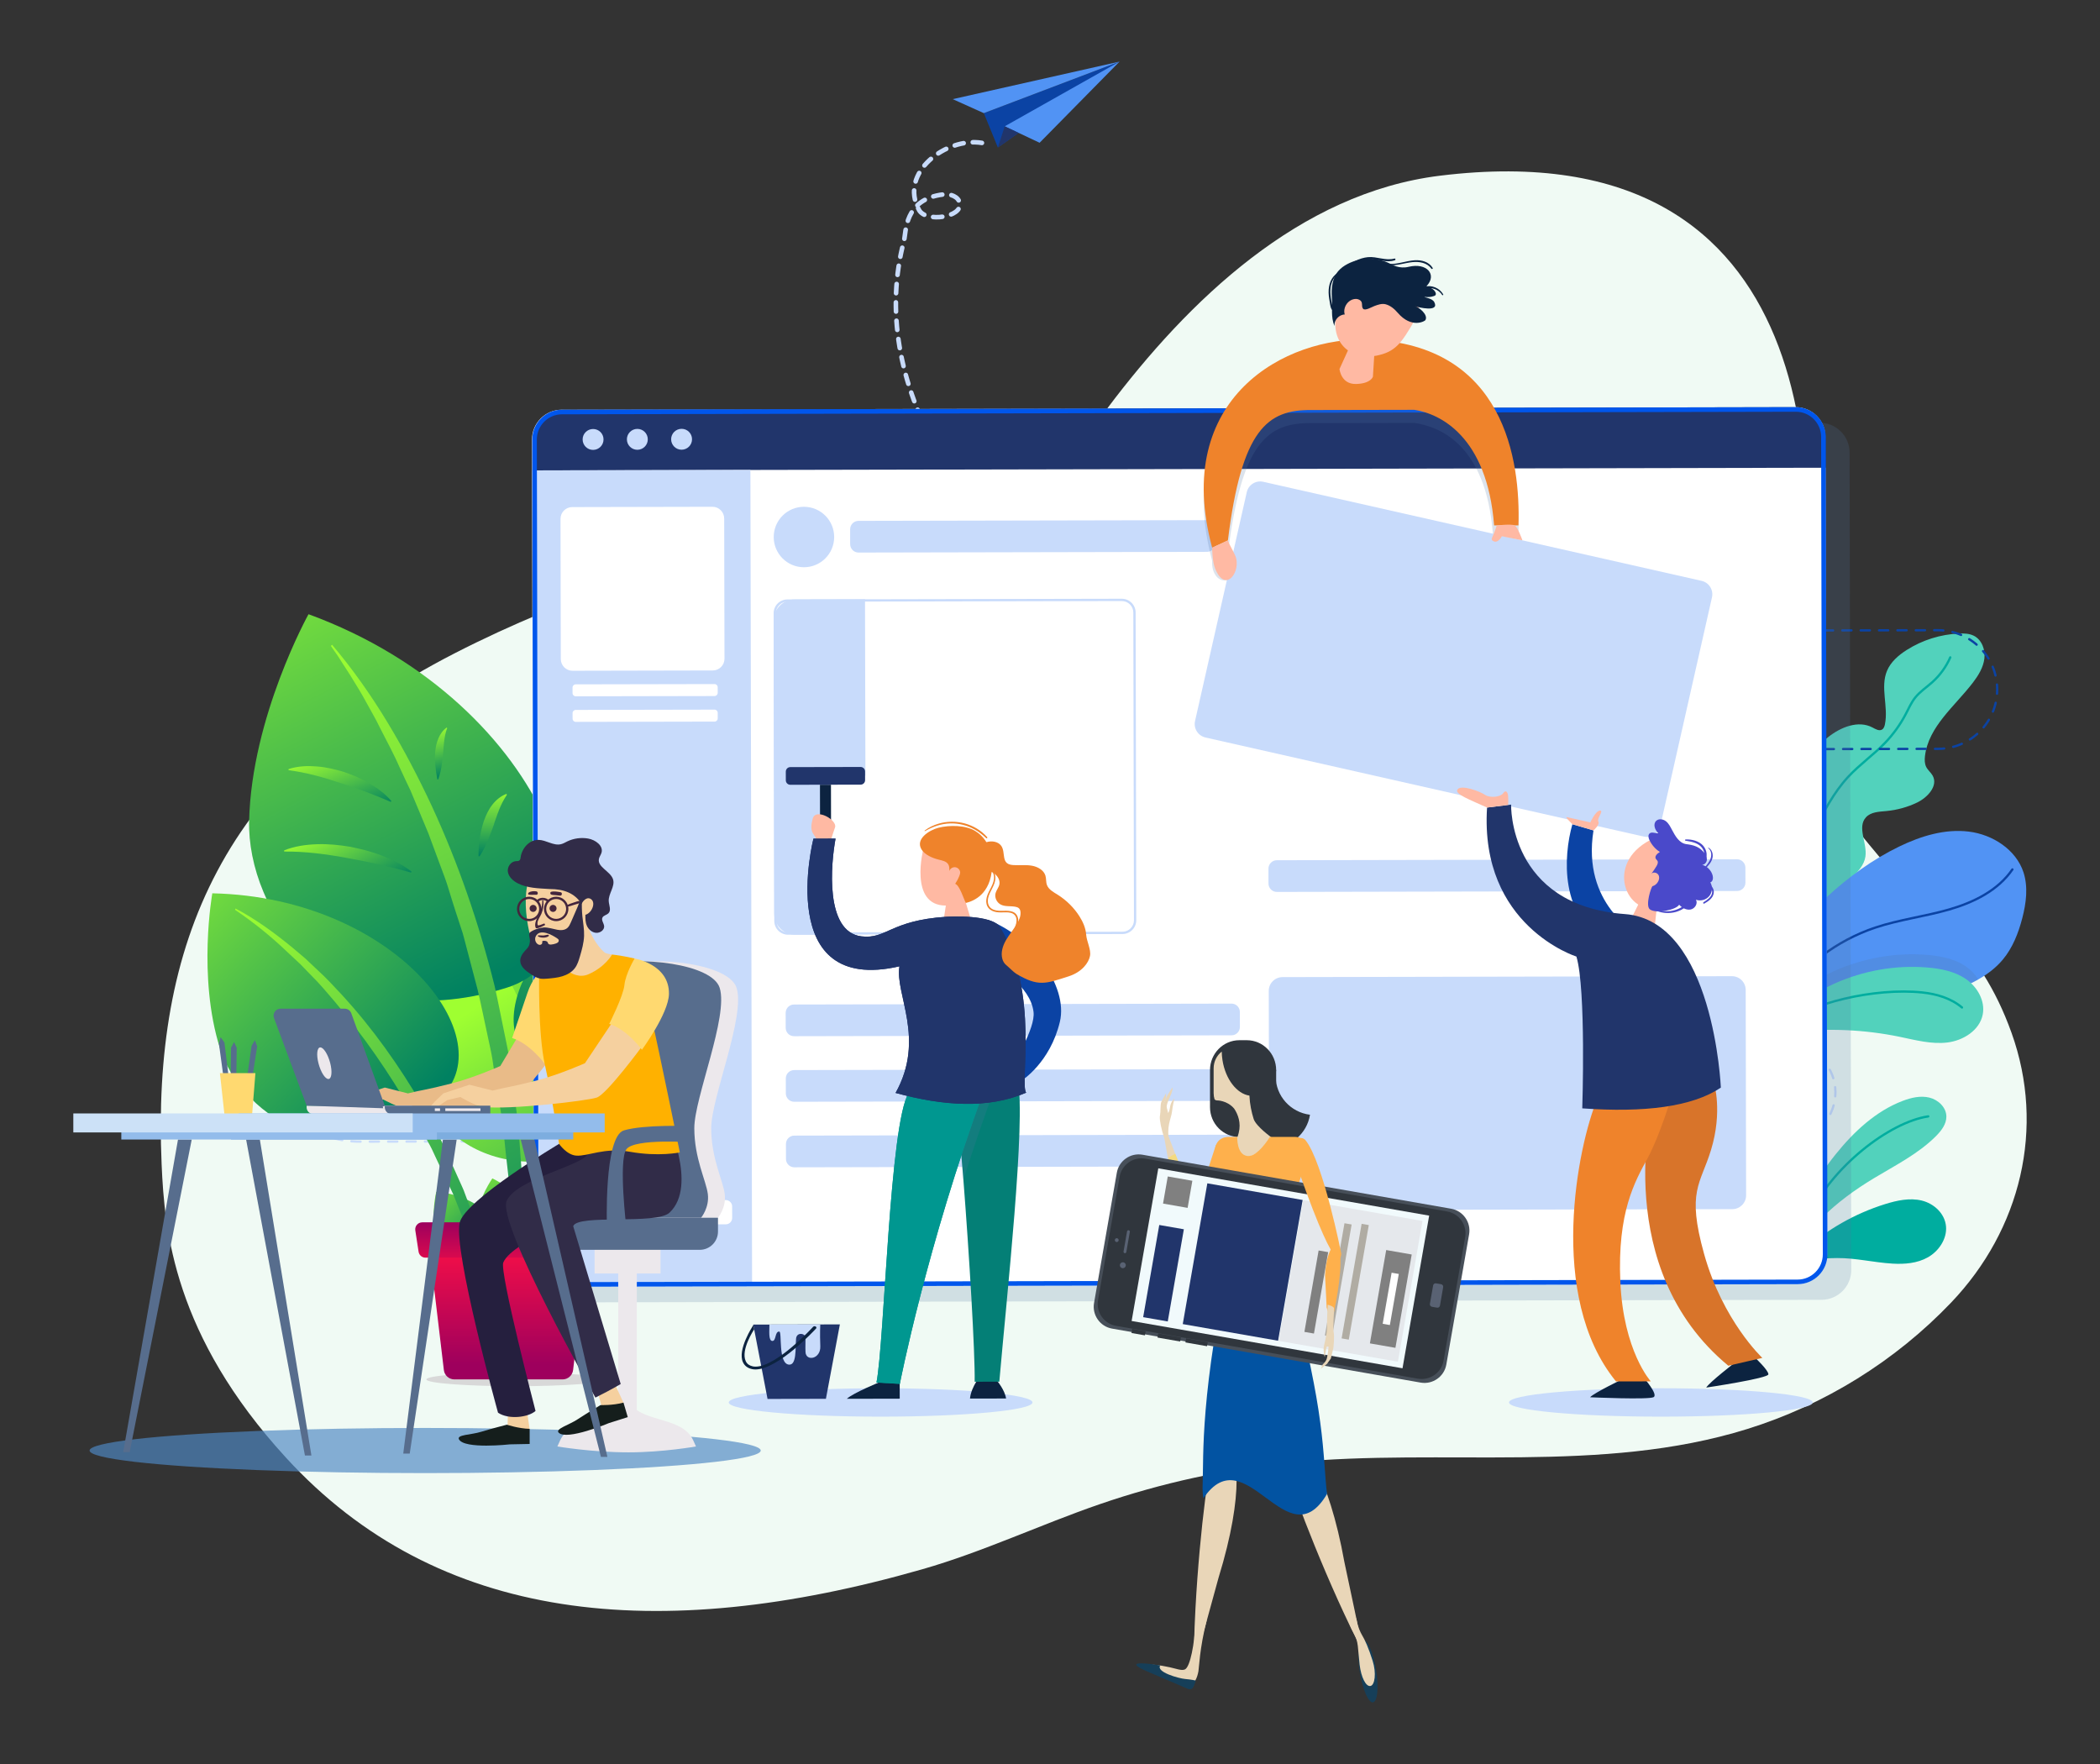 <?xml version="1.0" encoding="utf-8"?>
<!-- Generator: Adobe Illustrator 24.0.0, SVG Export Plug-In . SVG Version: 6.00 Build 0)  -->
<svg version="1.1" id="Layer_1" xmlns="http://www.w3.org/2000/svg" xmlns:xlink="http://www.w3.org/1999/xlink" x="0px" y="0px"
	 viewBox="0 0 914.21 767.93" style="enable-background:new 0 0 914.21 767.93;" xml:space="preserve">
<rect x="0" y="0" width="914.21" height="767.93" fill="#333333" stroke="none"/>
<style type="text/css">
	.st0{fill:#F0FAF4;}
	.st1{fill:#52D2BC;}
	.st2{fill:none;stroke:#00AD9F;stroke-linecap:round;stroke-linejoin:round;stroke-miterlimit:10;}
	.st3{fill:#5193F4;}
	.st4{fill:none;stroke:#0B43A4;stroke-linecap:round;stroke-linejoin:round;stroke-miterlimit:10;}
	.st5{fill:#00AD9F;}
	.st6{opacity:0.2;fill:#5275A0;}
	.st7{fill:#C8DBFB;}
	.st8{fill:none;stroke:#0B43A4;stroke-linecap:round;stroke-linejoin:round;stroke-miterlimit:10;stroke-dasharray:4;}
	.st9{fill:none;stroke:#C8DBFB;stroke-linecap:round;stroke-linejoin:round;stroke-miterlimit:10;stroke-dasharray:4;}
	.st10{fill:#0B43A4;}
	.st11{fill:#21356B;}
	
		.st12{fill:none;stroke:#C8DBFB;stroke-width:2;stroke-linecap:round;stroke-linejoin:round;stroke-miterlimit:10;stroke-dasharray:4;}
	.st13{fill:#D8D8D8;}
	.st14{fill:url(#SVGID_1_);}
	.st15{fill:url(#SVGID_2_);}
	.st16{fill:url(#SVGID_3_);}
	.st17{fill:url(#SVGID_4_);}
	.st18{fill:url(#SVGID_5_);}
	.st19{fill:url(#SVGID_6_);}
	.st20{fill:url(#SVGID_7_);}
	.st21{fill:url(#SVGID_8_);}
	.st22{fill:url(#SVGID_9_);}
	.st23{fill:url(#SVGID_10_);}
	.st24{fill:url(#SVGID_11_);}
	.st25{fill:url(#SVGID_12_);}
	.st26{fill:url(#SVGID_13_);}
	.st27{fill:url(#SVGID_14_);}
	.st28{fill:url(#SVGID_15_);}
	.st29{fill:url(#SVGID_16_);}
	.st30{fill:url(#SVGID_17_);}
	.st31{fill:url(#SVGID_18_);}
	.st32{fill:#FFFFFF;}
	.st33{fill:#0056EC;}
	.st34{fill:#0C2340;}
	.st35{fill:#EF832B;}
	.st36{fill:#FFB9A3;}
	.st37{fill:#047F76;}
	.st38{fill:#009790;}
	.st39{fill:#4A49CA;}
	.st40{fill:#D8742A;}
	.st41{opacity:0.67;}
	.st42{fill:#4E87C3;}
	.st43{fill:#ECE8EC;}
	.st44{fill:#F5D09F;}
	.st45{fill:#151E1C;}
	.st46{fill:#E9BB88;}
	.st47{fill:#FFD970;}
	.st48{fill:#576D8D;}
	.st49{fill:#251F3E;}
	.st50{fill:#312C48;}
	.st51{fill:#44263D;}
	.st52{fill:#FFB100;}
	.st53{fill:#7DADDF;}
	.st54{fill:#93BCEB;}
	.st55{fill:#CCE1F7;}
	.st56{fill:#30363D;}
	.st57{fill:#E9D6B8;}
	.st58{fill:#FEB04C;}
	.st59{fill:#0253A2;}
	.st60{fill:#F4DA80;}
	.st61{fill:#163F59;}
	.st62{fill:#474F59;}
	.st63{fill:#596273;}
	.st64{fill:#F1FAFC;}
	.st65{fill:#E5E8EC;}
	.st66{fill:#808080;}
	.st67{fill:#B0ACA3;}
</style>
<path class="st0" d="M875.69,449.61c-14.05-39.18-36.19-51.11-57.24-76.24c-25.71-30.7-43.05-53.01-36.38-92.49
	c10.91-64.52,15.58-225.42-155.22-204.39c-61.22,7.54-109.6,54.45-144.79,101.28c-29.95,39.85-83.82,43.36-127.18,52.65
	c-53.27,11.41-107.54,28.66-156.83,53.92C96.54,336.37,66.22,411.17,70.36,506.87c1.25,28.91,5.34,74.45,54.18,127.75
	c65.92,71.93,161.71,81.56,277.01,48.53c26.39-7.56,51.34-19.42,77.3-28.35c26.97-9.28,55.03-15.37,83.42-18.11
	c66.22-6.4,134.86,5.18,198.39-14.59c33.59-10.45,64.44-29.59,88.73-55.03C879.73,535.28,890.53,490.97,875.69,449.61z"/>
<g>
	<path class="st1" d="M772.87,391.14c7.49-12.32,3.66-28.18,6.27-42.36c2-10.9,8.07-21.01,16.75-27.91
		c5.45-4.33,13.1-7.42,19.25-4.18c1.33,0.7,2.92,1.69,4.2,0.9c0.77-0.47,1.07-1.42,1.25-2.3c1.56-7.66-2.12-16.03,0.89-23.24
		c1.62-3.88,4.97-6.79,8.52-9.05c6.84-4.36,14.85-6.88,22.96-7.2c2.15-0.09,4.39,0,6.32,0.96c3.48,1.74,5.07,6.08,4.6,9.94
		c-0.47,3.87-2.6,7.32-4.96,10.42c-7.86,10.28-19.38,19.15-20.9,32c-0.19,1.62-0.19,3.34,0.55,4.79c0.72,1.4,2.06,2.41,2.82,3.79
		c2.42,4.45-2.26,9.5-6.83,11.69c-4.17,2-8.7,3.25-13.31,3.68c-3.17,0.3-6.76,0.37-8.91,2.72c-3.98,4.32,0.59,11.24-0.24,17.06
		c-0.52,3.63-3.16,6.56-5.8,9.11c-4.91,4.72-10.28,8.96-16.02,12.64c-4.65,2.98-9.57,5.61-13.7,9.29
		c-4.12,3.68-7.45,8.65-7.72,14.16"/>
	<path class="st2" d="M782.73,379.16c1.22-5.97,4-11.5,6.75-16.94c4.3-8.5,8.68-17.13,15.18-24.11c4.93-5.3,10.94-9.49,15.96-14.7
		c3.57-3.72,6.62-7.94,9.01-12.51c1.3-2.48,2.42-5.08,4.17-7.26c2.08-2.59,4.92-4.43,7.39-6.65c3.34-2.99,6.03-6.7,7.84-10.81"/>
</g>
<g>
	<path class="st3" d="M880.38,399.7c-1.68,6.49-4.19,12.91-8.49,18.06c-2.97,3.55-6.67,6.35-10.71,8.64
		c-2.08,1.19-4.27,2.23-6.48,3.16c-8.57,3.6-17.79,5.64-27.07,6c-13.53,0.51-27.44-2.48-40.42,1.38
		c-5.96,1.77-11.45,4.98-15.95,9.24c-2.82,2.64-5.24,5.7-7.16,9.05l1.77-11.23c3.27-12.08,6.61-24.38,13.3-34.96
		c4.31-6.86,9.91-12.83,15.87-18.32c9.52-8.79,20.08-16.53,31.73-22.18c9.42-4.57,19.88-7.79,30.29-6.52
		c10.39,1.26,20.61,7.83,23.86,17.79C882.98,386.21,882.07,393.19,880.38,399.7z"/>
	<path class="st4" d="M774.7,435.46c9.94-14.71,24.83-26.01,41.68-31.64c10.49-3.5,21.59-4.83,32.22-7.9
		c10.63-3.07,21.23-8.28,27.47-17.42"/>
</g>
<g>
	<path class="st1" d="M781.25,543.33c0.59-15.1,8.4-29.05,17.88-40.82c7.91-9.82,17.45-18.8,29.24-23.28
		c3.69-1.4,7.75-2.34,11.58-1.4c3.84,0.94,7.31,4.22,7.38,8.17c0.06,3.33-2.18,6.24-4.53,8.6c-7.75,7.76-17.76,12.74-27.15,18.41
		c-16.13,9.75-31.46,22.76-37.87,40.49"/>
	<path class="st2" d="M787.22,530.12c9.86-21.99,35.38-41.65,52.21-44.11"/>
</g>
<g>
	<path class="st5" d="M775.09,555.34c-0.13-2.53,8.12-9.15,9.98-10.84c10.31-9.35,22.56-16.22,35.5-20.28
		c5.24-1.64,10.8-2.84,16.04-1.57s10.04,5.56,10.56,11.21c0.5,5.48-3.18,10.84-7.87,13.49c-4.69,2.65-10.18,3.05-15.41,2.75
		c-8.09-0.47-16.02-2.48-24.14-2.42S780.24,548.56,775.09,555.34z"/>
	<path class="st2" d="M783.49,547.66c16.59-8.99,41.66-14.83,59.87-12.63"/>
</g>
<g>
	<path class="st6" d="M861.18,426.4c-2.08,1.19-4.27,2.23-6.48,3.16c-8.57,3.6-17.79,5.64-27.07,6
		c-13.53,0.51-27.44-2.48-40.42,1.38c-5.96,1.77-11.45,4.98-15.95,9.24c-0.45,0.22-0.9,0.47-1.36,0.73
		c-1.08-9.16,21.76-21.1,28.7-24.21c12.53-5.61,26.5-8.11,40.19-7.01c6,0.48,12.15,1.66,17.09,5.07
		C858,422.22,859.86,424.18,861.18,426.4z"/>
	<path class="st1" d="M838.79,421.17c5.99,0.48,12.14,1.65,17.09,5.07c4.95,3.41,8.43,9.5,7.28,15.41
		c-1.34,6.87-8.45,11.35-15.41,12.19s-13.9-1.07-20.76-2.48c-15.18-3.13-30.85-3.84-46.26-2.11c-3.84,0.43-7.49,1.19-10.85,3.16
		c-1.08-9.17,21.77-21.1,28.71-24.21C811.13,422.57,825.09,420.07,838.79,421.17z"/>
	<path class="st2" d="M775.83,446.62c11.34-9.97,40.46-16.74,61.06-14.56c6.2,0.66,12.46,2.51,17.23,6.53"/>
</g>
<ellipse class="st7" cx="383.37" cy="610.54" rx="66.12" ry="6.18"/>
<ellipse class="st7" cx="723.04" cy="610.54" rx="66.12" ry="6.18"/>
<path class="st8" d="M722.02,274.6l121.55-0.25c14.26-0.03,25.85,11.51,25.88,25.77v0c0.03,14.26-11.51,25.85-25.77,25.88
	l-83.14,0.17"/>
<path class="st8" d="M303.31,372.62l-96.77,0.2c-9.17,0.02-16.58,7.46-16.56,16.63l0,0c0.02,9.17,7.46,16.58,16.63,16.56l28.22-0.06
	"/>
<g>
	<path class="st9" d="M148.85,447.57c-33.15,0.07-33.84,49.52,8.34,49.43c42.18-0.09,595.57-1.23,621.66-1.28
		c26.09-0.05,28.85-40.77-3.41-40.7c-64.2,0.13-66.33-30.49-30.69-30.56"/>
	<path class="st3" d="M156.61,446.19c0.76,4.46-2.24,8.69-6.7,9.45c-4.46,0.76-8.69-2.24-9.45-6.7c-0.76-4.46,2.24-8.69,6.7-9.45
		C151.62,438.73,155.85,441.73,156.61,446.19z"/>
	<path class="st10" d="M760.66,424.68c0.76,4.46-2.24,8.69-6.7,9.45c-4.46,0.76-8.69-2.24-9.45-6.7c-0.76-4.46,2.24-8.69,6.7-9.45
		C755.66,417.22,759.9,420.22,760.66,424.68z"/>
</g>
<g>
	<polygon class="st10" points="434.41,64.21 428.29,49.25 487.38,26.81 	"/>
	<polygon class="st3" points="437.39,54.99 487.38,26.81 452.58,62.15 	"/>
	<polygon class="st3" points="414.76,43.16 487.38,26.81 428.29,49.25 	"/>
	<polygon class="st11" points="437.39,54.99 434.41,64.21 443.43,57.84 	"/>
</g>
<path class="st12" d="M427.47,62.21c-15.43-2.61-36.37,12.99-27.36,29.24c3.07,5.53,18.88,3.13,17.71-2.98
	c-0.56-2.93-4.15-4.17-7.11-3.83c-17.24,1.98-16.2,16.48-17.16,20.11c-16.12,60.71,24.09,127.45,93.83,169.49"/>
<g>
	<path class="st13" d="M263.38,600.51c0,1.63-17.4,2.96-38.88,2.96s-38.88-1.32-38.88-2.96c0-1.63,17.4-2.96,38.88-2.96
		S263.38,598.88,263.38,600.51z"/>
	
		<linearGradient id="SVGID_1_" gradientUnits="userSpaceOnUse" x1="914.394" y1="558.225" x2="948.603" y2="521.566" gradientTransform="matrix(-1 -8.000000e-03 -8.000000e-03 1 1131.169 -4.497)">
		<stop  offset="0" style="stop-color:#008161"/>
		<stop  offset="1" style="stop-color:#9FFF31"/>
	</linearGradient>
	<path class="st14" d="M215.01,545.53c9.63-6.13-2.7-24.88-25.1-26.7c0,0-2.39,9.87-0.2,18.64
		C191.59,544.96,201.53,554.11,215.01,545.53z"/>
	
		<linearGradient id="SVGID_2_" gradientUnits="userSpaceOnUse" x1="824.549" y1="681.986" x2="858.757" y2="645.328" gradientTransform="matrix(-0.928 -0.374 -0.374 0.928 1244.726 222.305)">
		<stop  offset="0" style="stop-color:#008161"/>
		<stop  offset="1" style="stop-color:#9FFF31"/>
	</linearGradient>
	<path class="st15" d="M227.92,547.03c11.2-2.18,6.6-24.14-13.58-34.03c0,0-5.84,8.3-7,17.27
		C206.34,537.92,212.24,550.08,227.92,547.03z"/>
	
		<linearGradient id="SVGID_3_" gradientUnits="userSpaceOnUse" x1="669.094" y1="778.89" x2="700.059" y2="745.708" gradientTransform="matrix(-0.662 -0.75 -0.75 0.662 1260.203 533.615)">
		<stop  offset="0" style="stop-color:#008161"/>
		<stop  offset="1" style="stop-color:#9FFF31"/>
	</linearGradient>
	<path class="st16" d="M235.75,548.53c9.95,2.78,15.13-16.85,2.82-33.05c0,0-8.09,4.35-12.68,11.13
		C221.98,532.4,221.82,544.63,235.75,548.53z"/>
	
		<linearGradient id="SVGID_4_" gradientUnits="userSpaceOnUse" x1="496.526" y1="795.679" x2="524.345" y2="765.868" gradientTransform="matrix(-0.266 -0.964 -0.964 0.266 1137.941 811.025)">
		<stop  offset="0" style="stop-color:#008161"/>
		<stop  offset="1" style="stop-color:#9FFF31"/>
	</linearGradient>
	<path class="st17" d="M240.08,546.02c6.94,6.16,18.86-7.65,15.29-25.58c0,0-8.25,0.33-14.62,4
		C235.31,527.57,230.36,537.39,240.08,546.02z"/>
	<linearGradient id="SVGID_5_" gradientUnits="userSpaceOnUse" x1="292.696" y1="563.916" x2="209.696" y2="436.846">
		<stop  offset="0" style="stop-color:#008161"/>
		<stop  offset="1" style="stop-color:#9FFF31"/>
	</linearGradient>
	<path class="st18" d="M260.13,499.8c38.11-14.95,7.63-89.44-70-111.26c0,0-15.21,33.09-13.52,65.49
		C178.07,481.67,206.77,520.73,260.13,499.8z"/>
	
		<linearGradient id="SVGID_6_" gradientUnits="userSpaceOnUse" x1="770.775" y1="574.093" x2="872.721" y2="412.851" gradientTransform="matrix(-1 0 0 1 1043.362 0)">
		<stop  offset="0" style="stop-color:#008161"/>
		<stop  offset="1" style="stop-color:#9FFF31"/>
	</linearGradient>
	<path class="st19" d="M197.88,397.95c7.1,5.13,13.12,11.48,17.75,18.72c1.32,1.66,2.34,3.57,3.46,5.39
		c1.05,1.86,2.3,3.58,3.17,5.54c0.89,1.94,1.85,3.84,2.79,5.75l1.4,2.85l1.12,3c3.15,7.9,5.64,16.07,7.52,24.38
		c0.79,4.21,1.71,8.38,2.57,12.56l1.51,12.79c0.25,2.13,0.67,4.24,0.78,6.39l0.33,6.47c0.23,4.31,0.4,8.62,0.7,12.94
		c-0.12,8.67-0.01,17.35-0.26,26.07c-0.23,4.36-0.56,8.71-0.72,13.09l-0.26,6.57l-0.13,3.29l-0.32,3.28l-1.05,13.17l-0.52,6.61
		l-0.33,6.67l0.62,0.13l4.59-26.09l0.57-3.26l0.36-3.29l0.73-6.59l1.45-13.17l0.35-3.3l0.13-3.31l0.26-6.62l0.52-13.25l-0.5-13.26
		l-0.25-6.63c-0.09-2.21-0.49-4.39-0.72-6.59l-1.72-13.16l-2.87-12.96c-2.27-8.54-5-17.01-8.78-25.02l-1.33-3.04l-1.62-2.9
		l-3.25-5.79c-1.04-1.95-2.48-3.67-3.7-5.51c-1.29-1.8-2.47-3.69-3.99-5.31c-5.54-6.9-12.18-13.03-20.11-17.18L197.88,397.95z"/>
	
		<linearGradient id="SVGID_7_" gradientUnits="userSpaceOnUse" x1="160.827" y1="395.774" x2="254.252" y2="295.658" gradientTransform="matrix(0.98 -0.2 0.2 0.98 7.149 108.552)">
		<stop  offset="0" style="stop-color:#008161"/>
		<stop  offset="1" style="stop-color:#9FFF31"/>
	</linearGradient>
	<path class="st20" d="M236.07,463.25c-29.01-11.38-5.81-68.08,53.29-84.69c0,0,11.58,25.19,10.29,49.85
		C298.54,449.45,276.69,479.19,236.07,463.25z"/>
	
		<linearGradient id="SVGID_8_" gradientUnits="userSpaceOnUse" x1="842.596" y1="576.684" x2="732.554" y2="402.637" gradientTransform="matrix(-1 0 0 1 1043.362 0)">
		<stop  offset="0" style="stop-color:#008161"/>
		<stop  offset="1" style="stop-color:#9FFF31"/>
	</linearGradient>
	<path class="st21" d="M283.16,385.35c-6.01,6.94-10.84,14.74-15.67,22.54c-2.26,3.99-4.49,7.99-6.5,12.11l-3.1,6.14l-2.87,6.26
		c-7.6,16.72-13.29,34.26-17.79,52.06c-1.02,4.48-1.89,8.98-2.85,13.47l-1.38,6.74l-1.04,6.8l-1.91,13.62
		c-0.46,4.56-0.79,9.14-1.1,13.7l-0.49,6.85c-0.1,2.28-0.11,4.58-0.17,6.86l-0.25,13.71c-0.05,4.57,0.45,9.14,0.65,13.69
		c0.23,4.56,0.57,9.11,0.98,13.64l0.48-0.01c0.17-9.07,0.03-18.15,0.44-27.21l0.86-13.58c0.16-2.26,0.26-4.53,0.46-6.79l0.78-6.76
		l1.56-13.52l2.21-13.42l1.12-6.71l1.42-6.65c0.98-4.43,1.88-8.87,2.94-13.28c4.31-17.62,9.78-34.95,16.57-51.77
		c6.86-16.76,14.79-33.22,25.03-48.18L283.16,385.35z"/>
	
		<linearGradient id="SVGID_9_" gradientUnits="userSpaceOnUse" x1="807.419" y1="528.903" x2="979.209" y2="344.811" gradientTransform="matrix(-0.962 -0.274 -0.274 0.962 1127.23 143.335)">
		<stop  offset="0" style="stop-color:#008161"/>
		<stop  offset="1" style="stop-color:#9FFF31"/>
	</linearGradient>
	<path class="st22" d="M220.12,430.15c54.78-16.79,20.2-124.02-85.81-162.76c0,0-24.77,44.56-25.86,89.95
		C107.52,396.08,143.41,453.66,220.12,430.15z"/>
	
		<linearGradient id="SVGID_10_" gradientUnits="userSpaceOnUse" x1="779.722" y1="575.134" x2="931.796" y2="297.87" gradientTransform="matrix(-1 0 0 1 1043.362 0)">
		<stop  offset="0" style="stop-color:#008161"/>
		<stop  offset="1" style="stop-color:#9FFF31"/>
	</linearGradient>
	<path class="st23" d="M144.04,281.2c2.02,2.79,3.93,5.65,5.74,8.59c1.92,2.84,3.7,5.78,5.47,8.72c1.82,2.9,3.49,5.89,5.13,8.91
		c1.62,3.02,3.39,5.93,4.84,9.04c3.11,6.09,6.37,12.07,9.09,18.33c1.4,3.11,2.89,6.17,4.35,9.24l3.94,9.42l3.92,9.41l3.54,9.56
		l3.55,9.55c1.2,3.18,2.06,6.47,3.11,9.7c0.98,3.25,2.08,6.47,3.12,9.69l1.58,4.84c0.49,1.63,0.88,3.28,1.32,4.92l5.18,19.7
		c1.57,6.6,2.87,13.27,4.33,19.91c0.68,3.33,1.49,6.63,2.06,9.98c0.5,3.36,0.98,6.72,1.55,10.08c1.05,6.72,2.3,13.42,3.21,20.16
		c0.62,6.78,1.38,13.55,2.16,20.33l1.15,10.18l0.54,10.23l1.27,20.51c0.83,13.71,0.3,27.44,1.1,41.32l0.76,0.07l1.21-20.66
		l0.6-10.33c0.21-3.44,0.45-6.89,0.33-10.34l-0.16-20.7l-0.09-10.35l-0.76-10.32l-1.52-20.65c-0.75-6.86-1.85-13.68-2.75-20.52
		l-1.42-10.26c-0.54-3.41-1.34-6.77-2-10.16c-1.41-6.76-2.68-13.55-4.21-20.28c-6.69-26.8-15.69-53.01-27.27-78.08
		c-11.68-24.97-25.52-49.14-43.44-70.25L144.04,281.2z"/>
	
		<linearGradient id="SVGID_11_" gradientUnits="userSpaceOnUse" x1="868.689" y1="460.157" x2="992.636" y2="327.335" gradientTransform="matrix(-0.999 0.052 0.052 0.999 1023.224 -20.582)">
		<stop  offset="0" style="stop-color:#008161"/>
		<stop  offset="1" style="stop-color:#9FFF31"/>
	</linearGradient>
	<path class="st24" d="M188.98,480.02c33.49-24.24-15.12-89.39-96.55-91.13c0,0-6.52,36.21,3.32,67.45
		C104.14,483,142.08,513.96,188.98,480.02z"/>
	
		<linearGradient id="SVGID_12_" gradientUnits="userSpaceOnUse" x1="795.365" y1="569.25" x2="961.688" y2="417.365" gradientTransform="matrix(-1 0 0 1 1043.362 0)">
		<stop  offset="0" style="stop-color:#008161"/>
		<stop  offset="1" style="stop-color:#9FFF31"/>
	</linearGradient>
	<path class="st25" d="M102.31,396.06c8.24,5.56,15.93,11.8,23.02,18.63l5.39,5.02l5.13,5.29c3.49,3.44,6.62,7.24,9.81,10.96
		c12.61,15,23.77,31.12,33.53,48.09l7.05,12.89c1.23,2.12,2.28,4.33,3.28,6.57l3.12,6.66l3.19,6.64c0.52,1.11,1.09,2.21,1.57,3.33
		l1.36,3.42c1.78,4.58,3.7,9.11,5.63,13.65c2.06,4.49,3.53,9.2,5.16,13.86l4.87,14.02c3.13,9.4,5.62,19,8.9,28.49l0.54-0.1
		c-2.23-9.7-4.26-19.46-6.65-29.13l-4.24-14.33c-1.43-4.77-2.7-9.6-4.57-14.22l-5.2-14.02l-1.3-3.5c-0.47-1.16-1.01-2.28-1.51-3.42
		l-3.07-6.82l-3.07-6.82c-0.99-2.29-2.04-4.55-3.27-6.72l-7.05-13.19c-10.06-17.2-21.62-33.58-35.13-48.26
		c-3.41-3.63-6.76-7.33-10.47-10.67l-5.44-5.13l-5.71-4.83c-7.71-6.31-15.78-12.24-24.64-16.9L102.31,396.06z"/>
	
		<linearGradient id="SVGID_13_" gradientUnits="userSpaceOnUse" x1="882.781" y1="391.761" x2="901.374" y2="357.861" gradientTransform="matrix(-1 0 0 1 1043.362 0)">
		<stop  offset="0" style="stop-color:#008161"/>
		<stop  offset="1" style="stop-color:#9FFF31"/>
	</linearGradient>
	<path class="st26" d="M179.11,379.38c-4-3.06-8.37-5.16-12.84-6.88c-2.22-0.94-4.52-1.54-6.81-2.26c-2.3-0.62-4.65-1.09-6.98-1.61
		c-4.72-0.75-9.51-1.29-14.36-1.11c-4.84,0.16-9.75,0.81-14.42,2.68l0.01,0.51c9.36-0.09,18.68,1.18,27.87,2.9
		c9.22,1.62,18.37,3.69,27.38,6.26L179.11,379.38z"/>
	
		<linearGradient id="SVGID_14_" gradientUnits="userSpaceOnUse" x1="889.615" y1="357.086" x2="901.359" y2="326.367" gradientTransform="matrix(-1 0 0 1 1043.362 0)">
		<stop  offset="0" style="stop-color:#008161"/>
		<stop  offset="1" style="stop-color:#9FFF31"/>
	</linearGradient>
	<path class="st27" d="M170.36,348.66c-2.84-3.25-6.15-5.63-9.62-7.66c-1.71-1.09-3.54-1.86-5.34-2.76
		c-1.83-0.8-3.72-1.46-5.59-2.16c-3.84-1.15-7.76-2.11-11.82-2.41c-4.05-0.32-8.24-0.19-12.35,1.12l-0.05,0.5
		c7.73,1,15.27,3.12,22.66,5.59c7.43,2.37,14.75,5.1,21.9,8.23L170.36,348.66z"/>
	
		<linearGradient id="SVGID_15_" gradientUnits="userSpaceOnUse" x1="828.818" y1="372.745" x2="828.905" y2="343.657" gradientTransform="matrix(-1 0 0 1 1043.362 0)">
		<stop  offset="0" style="stop-color:#008161"/>
		<stop  offset="1" style="stop-color:#9FFF31"/>
	</linearGradient>
	<path class="st28" d="M208.79,372.76c1.67-2.53,2.78-4.89,3.73-7.21c0.94-2.31,1.79-4.53,2.52-6.68c0.27-1.13,0.74-2.13,1.08-3.19
		l0.54-1.57c0.22-0.49,0.42-0.98,0.59-1.53c0.85-2.03,1.72-4.04,3.42-6.57l-0.17-0.43c-2.48,0.96-4.6,2.69-6.2,4.79
		c-1.65,2.08-2.74,4.52-3.64,6.97c-1.64,4.98-2.4,10.21-2.34,15.42L208.79,372.76z"/>
	
		<linearGradient id="SVGID_16_" gradientUnits="userSpaceOnUse" x1="848.538" y1="338.37" x2="853.477" y2="316.236" gradientTransform="matrix(-1 0 0 1 1043.362 0)">
		<stop  offset="0" style="stop-color:#008161"/>
		<stop  offset="1" style="stop-color:#9FFF31"/>
	</linearGradient>
	<path class="st29" d="M190.77,339.27c0.81-2.18,1.22-4.15,1.51-6.07c0.32-1.91,0.45-3.75,0.66-5.52c0.09-1.79,0.27-3.49,0.45-5.17
		c0.24-1.69,0.44-3.35,1.29-5.52l-0.2-0.29c-1.68,1.18-2.87,2.92-3.65,4.79c-0.8,1.87-1.18,3.88-1.38,5.89
		c-0.28,4.03,0.15,8.05,0.98,11.97L190.77,339.27z"/>
	<g>
		
			<linearGradient id="SVGID_17_" gradientUnits="userSpaceOnUse" x1="822.003" y1="541.907" x2="822.003" y2="594.15" gradientTransform="matrix(-1 0 0 1 1043.362 0)">
			<stop  offset="0" style="stop-color:#F70F47"/>
			<stop  offset="1" style="stop-color:#9E005D"/>
		</linearGradient>
		<path class="st30" d="M197.81,600.51h47.09c2.34,0,4.31-1.75,4.59-4.08l6.49-54.59c0.33-2.75-1.82-5.16-4.58-5.16h-60.07
			c-2.77,0-4.92,2.42-4.59,5.16l6.49,54.59C193.5,598.76,195.47,600.51,197.81,600.51z"/>
		
			<linearGradient id="SVGID_18_" gradientUnits="userSpaceOnUse" x1="822.002" y1="555.239" x2="822.002" y2="532.482" gradientTransform="matrix(-1 0 0 1 1043.362 0)">
			<stop  offset="0" style="stop-color:#F70F47"/>
			<stop  offset="1" style="stop-color:#9E005D"/>
		</linearGradient>
		<path class="st31" d="M185.23,547.51h72.25c1.51,0,2.78-1.1,3.01-2.59l1.42-9.28c0.28-1.84-1.15-3.51-3.01-3.51h-75.09
			c-1.87,0-3.29,1.66-3.01,3.51l1.42,9.28C182.45,546.41,183.73,547.51,185.23,547.51z"/>
	</g>
</g>
<g>
	<path class="st6" d="M792.98,565.85l-537.15,1.11c-7.17,0.01-12.99-5.78-13-12.95l-0.73-355.85c-0.01-7.17,5.78-12.99,12.95-13
		l537.15-1.11c7.17-0.01,12.99,5.78,13,12.95l0.73,355.85C805.95,560.02,800.15,565.84,792.98,565.85z"/>
	<g>
		<path class="st32" d="M782.47,559.05l-537.15,1.11c-7.17,0.01-12.99-5.78-13-12.95l-0.73-355.85c-0.01-7.17,5.78-12.99,12.95-13
			l537.15-1.11c7.17-0.01,12.99,5.78,13,12.95l0.73,355.85C795.43,553.22,789.63,559.04,782.47,559.05z"/>
		<path class="st11" d="M780.8,177.25l-534.85,1.1c-7.8,0.02-14.11,6.35-14.1,14.15l0.03,12.28l563.1-1.16l-0.03-12.28
			C794.94,183.55,788.61,177.24,780.8,177.25z"/>
		<path class="st7" d="M246.6,560.16l80.81-0.17l-0.73-355.39l-94.94,0.2l0.7,341.29C232.46,553.87,238.8,560.18,246.6,560.16z"/>
		<g>
			<path class="st33" d="M781.84,179.25c6.04,0,10.96,4.91,10.97,10.95l0.73,355.85c0.01,6.05-4.9,10.99-10.95,11l-537.17,1.11
				c-6.04,0-10.96-4.91-10.98-10.95l-0.73-355.85c-0.01-6.05,4.9-10.99,10.95-11l537.14-1.11H781.84L781.84,179.25 M781.84,177.25
				c-0.01,0-0.02,0-0.03,0l-537.15,1.11c-7.17,0.01-12.96,5.84-12.95,13l0.73,355.85c0.01,7.16,5.82,12.95,12.98,12.95
				c0.01,0,0.02,0,0.03,0l537.15-1.11c7.17-0.01,12.96-5.84,12.95-13l-0.73-355.85C794.8,183.04,788.99,177.25,781.84,177.25
				L781.84,177.25z"/>
		</g>
		<path class="st32" d="M315.97,532.99l-66.66,0.14c-1.54,0-2.79-1.24-2.79-2.78l-0.01-4.99c0-1.54,1.24-2.79,2.78-2.79l66.65-0.14
			c1.54,0,2.79,1.24,2.79,2.78l0.01,4.99C318.75,531.74,317.51,532.99,315.97,532.99z"/>
		<path class="st32" d="M310.3,291.88l-61.04,0.13c-2.82,0.01-5.11-2.28-5.12-5.1l-0.13-61.04c-0.01-2.82,2.28-5.11,5.1-5.12
			l61.04-0.13c2.82-0.01,5.11,2.28,5.12,5.1l0.13,61.04C315.4,289.58,313.12,291.87,310.3,291.88z"/>
		<path class="st7" d="M536.14,450.71l-190.45,0.39c-2.01,0-3.64-1.62-3.65-3.63l-0.01-6.52c0-2.01,1.62-3.64,3.63-3.65l190.45-0.39
			c2.01,0,3.64,1.62,3.65,3.63l0.01,6.52C539.78,449.08,538.15,450.71,536.14,450.71z"/>
		<path class="st7" d="M525.46,240.24l-151.7,0.31c-2.01,0-3.64-1.62-3.65-3.63l-0.01-6.52c0-2.01,1.62-3.64,3.63-3.65l151.7-0.31
			c2.01,0,3.64,1.62,3.65,3.63l0.01,6.52C529.1,238.6,527.47,240.24,525.46,240.24z"/>
		<path class="st7" d="M756.23,387.88l-200.36,0.41c-2.01,0-3.64-1.62-3.65-3.63l-0.01-6.52c0-2.01,1.62-3.64,3.63-3.65l200.35-0.41
			c2.01,0,3.64,1.62,3.65,3.63l0.01,6.52C759.87,386.24,758.24,387.87,756.23,387.88z"/>
		<path class="st7" d="M536.2,479.25l-190.45,0.39c-2.01,0-3.64-1.62-3.65-3.63l-0.01-6.52c0-2.01,1.62-3.64,3.63-3.65l190.45-0.39
			c2.01,0,3.64,1.62,3.65,3.63l0.01,6.52C539.83,477.61,538.21,479.24,536.2,479.25z"/>
		<path class="st7" d="M536.26,507.78l-190.45,0.39c-2.01,0-3.64-1.62-3.65-3.63l-0.01-6.52c0-2.01,1.62-3.64,3.63-3.65l190.45-0.39
			c2.01,0,3.64,1.62,3.65,3.63l0.01,6.52C539.89,506.14,538.27,507.78,536.26,507.78z"/>
		<path class="st7" d="M754.15,526.39l-195.61,0.4c-3.32,0.01-6.02-2.68-6.02-6l-0.18-89.4c-0.01-3.32,2.68-6.02,6-6.02l195.61-0.4
			c3.32-0.01,6.02,2.68,6.02,6l0.18,89.4C760.15,523.68,757.47,526.38,754.15,526.39z"/>
		<path class="st7" d="M262.74,191.3c0.01,2.51-2.03,4.55-4.54,4.56c-2.51,0.01-4.55-2.03-4.56-4.54c-0.01-2.51,2.03-4.55,4.54-4.56
			C260.7,186.75,262.74,188.78,262.74,191.3z"/>
		<circle class="st7" cx="277.46" cy="191.26" r="4.55"/>
		<path class="st7" d="M301.27,191.22c0.01,2.51-2.03,4.55-4.54,4.56c-2.51,0.01-4.55-2.03-4.56-4.54
			c-0.01-2.51,2.03-4.55,4.54-4.56C299.23,186.67,301.27,188.7,301.27,191.22z"/>
		
			<ellipse transform="matrix(0.1 -0.995 0.995 0.1 82.469 558.546)" class="st7" cx="349.88" cy="233.7" rx="13.16" ry="13.16"/>
		<path class="st32" d="M311.07,303.01l-60.44,0.12c-0.76,0-1.37-0.61-1.38-1.37l0-2.46c0-0.76,0.61-1.37,1.37-1.38l60.44-0.12
			c0.76,0,1.37,0.61,1.38,1.37l0.01,2.46C312.44,302.39,311.83,303.01,311.07,303.01z"/>
		<path class="st32" d="M311.09,314.14l-60.44,0.12c-0.76,0-1.37-0.61-1.38-1.37l-0.01-2.46c0-0.76,0.61-1.37,1.37-1.38l60.44-0.12
			c0.76,0,1.37,0.61,1.38,1.37l0,2.46C312.46,313.52,311.85,314.13,311.09,314.14z"/>
		<path class="st7" d="M376.75,337.67l-16.48,0.17l0.12,69.05l-14.22,0.03c-5.02,0.01-9.1-4.05-9.11-9.07l-0.26-127.69
			c-0.01-5.07,4.09-9.19,9.16-9.2l30.61-0.08L376.75,337.67z"/>
		<g>
			<path class="st7" d="M488.37,260.66v1c2.76,0,5.01,2.24,5.01,5l0.28,133.94c0.01,2.76-2.24,5.02-5,5.02l-145.58,0.3
				c-2.76,0-5.01-2.24-5.01-5l-0.28-133.94c0-1.34,0.52-2.6,1.46-3.55c0.94-0.95,2.2-1.47,3.54-1.48l145.58-0.3L488.37,260.66
				 M488.37,260.66c0,0-0.01,0-0.01,0l-145.57,0.3c-3.32,0.01-6.01,2.7-6,6.02l0.28,133.94c0.01,3.32,2.7,6,6.01,6
				c0,0,0.01,0,0.01,0l145.57-0.3c3.32-0.01,6.01-2.7,6-6.02l-0.28-133.94C494.38,263.34,491.69,260.66,488.37,260.66L488.37,260.66
				z"/>
		</g>
	</g>
	<path class="st7" d="M715.59,364.18l-190.8-43.12c-3.24-0.73-5.27-3.95-4.54-7.19l22.51-99.59c0.73-3.24,3.95-5.27,7.19-4.54
		l190.8,43.12c3.24,0.73,5.27,3.95,4.54,7.19l-22.51,99.59C722.05,362.88,718.83,364.91,715.59,364.18z"/>
	<g>
		<polygon class="st11" points="359.55,608.96 334.14,609.01 327.92,576.64 365.63,576.56 		"/>
		<path class="st7" d="M334.96,576.63c0.01,2.64-0.5,7.08,1.26,7.14c1.76,0.07,1.03-4.21,3.04-4.09c1.28,0.07-0.6,14.06,4.24,14.4
			c3.33,0.23,2.72-6.86,3.06-11.3c0.23-3,4.08-2.42,4.11-0.43c0.04,2.22-0.11,3.71,0,6.24c0.18,4.22,6.68,3.1,6.44-2.54
			c-0.23-5.65-0.01-9.46-0.01-9.46L334.96,576.63z"/>
		<g>
			<path class="st34" d="M328.87,596.18c-0.52,0-1.02-0.05-1.5-0.16c-1.87-0.41-3.18-1.4-3.91-2.93c-2.59-5.49,4.23-15.78,4.5-16.24
				l0.36,1.85c-0.06,0.11-5.99,8.95-3.66,13.89c0.55,1.17,1.54,1.9,3.01,2.23c0.41,0.09,0.83,0.13,1.28,0.13
				c9.15-0.02,24.8-17.07,24.97-17.27c0.64-0.77,1.84-0.04,1.41,0.6C354.6,579.11,338.71,596.16,328.87,596.18z"/>
		</g>
	</g>
	<g>
		<path class="st6" d="M595.88,153.49c-36.11-1.38-85.83,25.33-68.19,90.63c-0.38,5.52,2.92,9.46,6.44,8.38
			c3.52-1.08,0.42-11.54,0.42-11.54c6.01-48.55,17.26-56.95,36.35-56.77l44.79-0.09c11.07,1.63,31.19,9.37,34.21,48.24l11.15,2.06
			C661.92,206.31,655.12,155.76,595.88,153.49z"/>
		<path class="st35" d="M595.88,147.8c-36.11-1.38-85.83,25.33-68.19,90.63l6.86-3.16c6.01-48.55,17.26-56.95,36.35-56.77
			l44.79-0.09c11.07,1.63,31.73,11.45,34.75,50.32l10.61-0.02C661.92,200.63,655.12,150.07,595.88,147.8z"/>
		<path class="st36" d="M588.49,148.87l-5.36,11.79c0,0,0.64,6.64,7.16,6.5c6.52-0.14,7.39-3.15,7.39-3.15l0.85-13.53L588.49,148.87
			z"/>
		<path class="st36" d="M616.06,139.03c-6.11,10.81-8.82,14.17-16.82,15.8c-10.35,2.1-21.96-4.88-16.57-22.09
			c4.4-14.03,11.06-11.87,17.59-11.34C606.79,121.93,622.67,127.36,616.06,139.03z"/>
		<path class="st34" d="M591.76,130.5c-1.62-0.85-3.72-0.13-4.98,1.2c-1.3,1.37-1.92,3.41-1.37,5.21c-2.5,0.04-4.7,2.49-4.46,4.98
			c-1.71-3.99-0.79-8.14-1.12-12.22c-0.34-4.08,0.11-8.52,2.76-11.65c1.08-1.28,2.48-2.27,3.97-3.06
			c5.63-2.99,12.71-3.09,18.42-0.26c1.18,0.59,4.15,2.45,8.29,1.45c7.89-1.91,12.5,3.43,7.76,8.42c1.52,0.55,3.19,1.23,3.88,2.69
			c0.18,0.37,0.27,0.84,0.03,1.18c-0.16,0.24-0.45,0.36-0.72,0.45c-1.33,0.45-2.77,0.56-4.15,0.33c0.53,0.45,3.46,0.63,4.34,2.33
			c2.35,4.53-6.97,2.24-8.39,1.79c1.62,0.3,5.88,3.7,4.51,6.03c-0.27,0.46-6.01,3.81-12.05-3.21c-1.4-1.63-3.16-3.14-5.24-3.69
			c-1.63-0.44-3.34,0.17-4.92,0.76c-1.15,0.43-4.1,2.23-4.94,1.16C592.45,133.25,593.64,131.44,591.76,130.5z"/>
		<path class="st36" d="M651.58,228.73c-1.6,5.51-3.22,6.06-1.28,6.93c1.94,0.88,3.51-2.21,3.51-2.21l8.96,1.78
			c0,0-2.02-5.82-3.43-6.52C657.92,228.01,651.58,228.73,651.58,228.73z"/>
		<path class="st36" d="M534.54,235.27c1.17,2.91,1.49,2.93,3.12,6.42c3.12,6.68-4.18,17.24-8.71,5.71
			c-1.24-3.16-1.26-8.97-1.26-8.97L534.54,235.27z"/>
	</g>
	<g>
		<g>
			<path class="st34" d="M604.52,115.43c3.54,0.34,6.89-0.97,10.38-1.32c2.95-0.3,6.4,0.23,8.21,2.85c0.24,0.35,0.81,0.04,0.58-0.34
				c-1.64-2.68-4.88-3.52-7.84-3.32c-3.82,0.25-7.46,1.86-11.32,1.56C604.15,114.83,604.15,115.4,604.52,115.43L604.52,115.43z"/>
			<path class="st34" d="M607.05,112.56c-3.83,1.07-7.7-1-11.57-0.61c-3.62,0.36-6.96,2.18-9.7,4.5c-0.37,0.32,0.13,0.97,0.53,0.68
				c2.92-2.13,6.19-4.11,9.9-4.25c3.7-0.14,7.4,1.69,11.05,0.4C607.7,113.13,607.52,112.43,607.05,112.56L607.05,112.56z"/>
			<path class="st34" d="M583.25,118.15c-1.35,0.83-2.62,1.85-3.45,3.23c-0.84,1.4-1.25,3.04-1.37,4.66
				c-0.14,1.84,0.12,3.67,0.46,5.48c0.23,1.23,0.29,3.37,1.72,3.85c0.38,0.13,0.6-0.44,0.27-0.64c-0.54-0.32-0.7-0.96-0.83-1.54
				c-0.18-0.78-0.34-1.57-0.48-2.36c-0.29-1.61-0.49-3.26-0.38-4.9c0.1-1.47,0.47-2.93,1.2-4.21c0.75-1.32,1.85-2.32,3.09-3.17
				C583.74,118.38,583.51,117.99,583.25,118.15L583.25,118.15z"/>
			<path class="st34" d="M628.28,128.15c-0.78-1.37-2.02-2.43-3.47-3.03c-1.43-0.59-3.16-0.79-4.6-0.16
				c-0.26,0.12-0.14,0.59,0.15,0.55c1.42-0.18,2.79-0.2,4.15,0.29c1.36,0.49,2.54,1.38,3.32,2.6
				C628,128.69,628.44,128.44,628.28,128.15L628.28,128.15z"/>
		</g>
	</g>
	<g>
		<path class="st10" d="M429.8,400.37c18.93,6.95,35.38,28.68,31.6,44.47c-4.26,17.83-16.56,25.52-16.56,25.52l-3.88-7.16
			c0,0,9.84-15.38,8.98-22.64c-1.37-11.63-16.05-19.4-16.05-19.4L429.8,400.37z"/>
		<path class="st34" d="M383.19,601.6c0,0-11.63,4.7-14.53,7.35l23.03-0.05l-0.02-7.32L383.19,601.6z"/>
		<path class="st34" d="M434.08,601.16c0,0,3.3,3.83,3.91,7.66l-15.72,0.03c0.27-2.65,1.4-5.19,2.93-7.67L434.08,601.16z"/>
		<path class="st37" d="M435.04,601.5l-10.73,0.02c0.21-12.64-2.39-55.72-4.91-87.92c-1.48-18.89-2.95-34.06-3.8-37.13l5.75-1.27
			l21.69-4.82C446.75,487.33,438.18,565.21,435.04,601.5z"/>
		<path class="st38" d="M395.6,475.78c-8.37,13.18-10.53,108.44-14.04,126.09l10.17,0.58c0,0,11.69-60.06,36.58-127.57L395.6,475.78
			z"/>
		<path class="st6" d="M432.61,474.87c-4.91,13.34-9.32,26.39-13.21,38.72c-1.48-18.89-2.95-34.06-3.8-37.13l5.75-1.27
			L432.61,474.87z"/>
		<path class="st38" d="M395.6,475.78c-8.37,13.18-10.53,108.44-14.04,126.09l10.17,0.58c0,0,11.69-60.06,36.58-127.57L395.6,475.78
			z"/>
		<path class="st36" d="M402,369.44c0,0-6.51,24.82,9.76,24.79l-0.97,6.34l12.36,1.35l-2.67-8.84c0,0,2.44-15.61,2.61-18.42
			C423.39,369.4,408.65,360.12,402,369.44z"/>
		<g>
			
				<rect x="356.98" y="341.62" transform="matrix(1 -1.973264e-03 1.973264e-03 1 -0.693 0.71)" class="st34" width="4.79" height="20.26"/>
			<path class="st11" d="M374.66,341.59l-30.6,0.06c-1.08,0-1.96-0.87-1.96-1.95l-0.01-3.79c0-1.08,0.87-1.96,1.95-1.96l30.6-0.06
				c1.08,0,1.96,0.87,1.96,1.95l0.01,3.79C376.61,340.71,375.74,341.59,374.66,341.59z"/>
		</g>
		<path class="st36" d="M355.67,367.17c-0.13-4.6-3.92-3.39-1.83-10.89c1.29-4.64,10.86,0.74,9.67,3.96
			c-1.19,3.22-2.57,8.3-2.57,8.3L355.67,367.17z"/>
		<path class="st11" d="M411.87,399.11c-24.33,1.61-25.93,9.81-36.82,8.53c-16.12-1.9-13.3-31.83-11.3-42.56l-9.63,0.02
			c0,0-17.35,68.18,37.45,55.58c-2.1,11.94,11.52,31.45-1.69,55.12c20.81,5.65,40.22,7.04,56.84-0.11
			c-2.91-3.92,5.97-43.54-11.41-72.05C431.92,398.06,413.66,399,411.87,399.11z"/>
		<path class="st11" d="M411.87,399.11c-24.33,1.61-25.93,9.81-36.82,8.53c-16.12-1.9-13.3-31.83-11.3-42.56l-9.63,0.02
			c0,0-17.35,68.18,37.45,55.58c-2.1,11.94,11.52,31.45-1.69,55.12c20.81,5.65,40.22,7.04,56.84-0.11
			c-2.91-3.92,5.97-43.54-11.41-72.05C431.92,398.06,413.66,399,411.87,399.11z"/>
		<path class="st35" d="M408.52,374.2c1.59,0.4,3.43,0.71,4.28,2.06c0.55,0.87,0.51,1.96,0.46,2.98c0.29-1.07,1.47-1.84,2.61-1.7
			c1.14,0.13,2.1,1.15,2.12,2.25c0.01,0.52-0.16,1.02-0.35,1.51c-0.47,1.21-1.08,2.36-1.81,3.45c1.99,0.73,3.65,6.55,4.65,8.35
			c3.34-0.84,10.78-3.71,11.43-15.55c0.3-5.51-1.38-12.12-7.36-15.79c-4.22-2.59-11.24-2.63-16.07-1.39c-3.92,1-10.18,4.92-7.26,9.5
			C402.68,372.17,405.9,373.53,408.52,374.2z"/>
		<path class="st35" d="M429.36,366.66c2.27-0.75,5.14-0.35,6.5,1.54c1.06,1.48,0.97,3.41,1.31,5.18c0.17,0.85,0.47,1.72,1.13,2.3
			c0.79,0.7,1.93,0.87,3,0.93c2.62,0.14,5.27-0.19,7.85,0.25c2.58,0.44,5.22,1.9,5.96,4.31c0.41,1.33,0.18,2.8,0.67,4.11
			c0.73,1.97,2.82,3.08,4.65,4.22c3.88,2.43,7.17,5.71,9.56,9.51c1.51,2.41,2.67,5.08,2.86,7.89c0.18,2.81,2.21,6.51,1.67,9.27
			c-0.58,2.98-3.51,7.01-9.3,8.87c-10,3.22-13.17,4.61-22.75-1.08c-1.16-0.69-3.41-3.02-4.46-3.86c-0.82-0.66-1.34-1.6-1.63-2.59
			c-0.8-2.75,0.12-5.71,1.56-8.22c1.44-2.5,3.37-4.71,4.83-7.2c0.88-1.5,1.6-3.16,1.51-4.87c-0.03-0.64-0.19-1.31-0.66-1.77
			c-0.4-0.4-0.98-0.59-1.55-0.7c-2.1-0.41-4.42,0.02-6.33-0.92c-1.85-0.92-2.87-3.16-2.31-5.09c0.38-1.29,1.35-2.37,1.63-3.68
			c0.4-1.88-0.78-3.82-2.42-4.93c-1.64-1.1-3.66-1.53-5.64-1.86c-0.97-0.16-1.99-0.32-2.79-0.89c-0.98-0.7-1.43-1.93-1.41-3.1
			C422.85,370.59,425.86,367.83,429.36,366.66z"/>
	</g>
	<g>
		<g>
			<path class="st35" d="M427.66,376.51c3.04,0.3,5.45,3.24,5.03,6.28c-0.43,3.17-2.96,5.61-3.31,8.83
				c-0.15,1.34,0.12,2.71,1.02,3.75c0.85,0.99,2.13,1.5,3.39,1.71c1.34,0.22,2.69,0.09,4.05,0.09c1.34,0,2.88,0.11,3.86,1.16
				c1.24,1.33,0.88,3.41,0.29,4.95c-0.67,1.74-1.63,3.31-1.74,5.22c-0.03,0.43,0.61,0.41,0.66,0c0.37-3.16,3.33-6.13,2.07-9.45
				c-1.08-2.85-4.44-2.6-6.94-2.54c-1.52,0.04-3.16-0.1-4.44-0.99c-1.43-1-1.76-2.75-1.46-4.38c0.59-3.19,3.27-5.75,3.19-9.1
				c-0.07-3.03-2.65-5.67-5.66-5.88C427.42,376.13,427.43,376.49,427.66,376.51L427.66,376.51z"/>
		</g>
	</g>
	<g>
		<g>
			<path class="st35" d="M402.71,361.81c3.37-1.97,7.06-3.24,10.98-3.35c3.71-0.1,7.41,0.84,10.64,2.66
				c1.82,1.02,3.49,2.29,4.98,3.75c0.29,0.28,0.7-0.14,0.44-0.44c-5.18-5.84-13.67-8.06-21.11-5.87c-2.18,0.64-4.26,1.61-6.07,3
				C402.43,361.67,402.55,361.9,402.71,361.81L402.71,361.81z"/>
		</g>
	</g>
	<g>
		<polygon class="st36" points="714.57,391.02 710.55,399.11 720.38,403.13 721.43,393.82 		"/>
		<path class="st36" d="M720.51,364.69c-22.3,9.71-13.16,33.23,0.41,30.47c6.61-1.34,9.95-22.62,9.95-22.62L720.51,364.69z"/>
		<path class="st39" d="M727.92,361.34c-0.73-1.37-1.43-2.82-2.64-3.79c-1.21-0.97-3.12-1.28-4.26-0.22
			c-1.5,1.39-0.62,4.01,0.9,5.38c-1.31,0.16-2.86-0.74-3.82,0.15c-0.73,0.68-0.48,1.89-0.06,2.8c0.98,2.13,2.59,3.97,4.57,5.24
			c-1.13,0.64-2.44,1.88-1.76,2.99c0.19,0.31,0.5,0.52,0.69,0.83c0.43,0.72,0.01,1.64-0.42,2.36c-0.7,1.16-1.46,2.29-2.27,3.38
			c0.77-1.05,2.63-0.62,3.2,0.55c0.56,1.17,0.07,2.62-0.79,3.59c-0.48,0.54-1.1,0.99-1.8,1.15c-0.61,0.14-3.31,8.5-1.21,10.13
			c2.61,2.02,11.47,0.27,12.75-2.02c1.28,1.39,3.16,2.44,5.01,2.08c1.86-0.37,3.27-2.66,2.27-4.26c2.01,0.74,4.44,0.09,5.81-1.55
			c1.37-1.64,1.57-4.16,0.48-6c1.09-0.33,1.31-1.81,1.03-2.92c-0.56-2.24-2.39-4.12-4.61-4.74c1.13,0.02,2.03-1.12,2.08-2.25
			c0.05-1.13-0.53-2.19-1.24-3.07c-2.09-2.58-4.57-3.27-7.67-3.66C731.02,367.1,729.3,363.91,727.92,361.34z"/>
		<path class="st34" d="M707.02,600.06c0,0-13.05,6.26-14.8,8.22c0,0,25.67,1.15,27.68-0.06c2.01-1.21-4.11-8.18-4.11-8.18
			L707.02,600.06z"/>
		<path class="st34" d="M755.56,592.97c0,0-11.47,8.83-12.78,11.1c0,0,27.07-4.02,27.07-5.79c0-1.77-5.71-7.15-5.71-7.15
			L755.56,592.97z"/>
		<path class="st40" d="M719.63,479.09c-0.48,2.65-18.35,73.18,32.77,115.46l14.81-3.4c0,0-17.23-16.16-25.35-45.25
			c-7.68-27.5-1.58-30.2,3.03-45.35c5.1-16.77,1.3-28.94,1.3-28.94L719.63,479.09z"/>
		<path class="st35" d="M695.2,478.87c-8.1,19.36-22.01,85.36,8.31,122.52l15.14-0.03c0,0-11.93-13.07-13.26-43.4
			c-1.33-30.33,6.38-43.64,11.82-53.65c5.44-10.01,10.47-27.01,10.47-27.01L695.2,478.87z"/>
		<path class="st10" d="M684.52,358.82c-4.02,14.18-5.35,40.38,14.8,50.94l13.49-3.29c0,0-24.31-12.75-19.1-44.96L684.52,358.82z"/>
		<path class="st11" d="M647.37,351.56l10.47-1.29c0,0-1.26,43.96,49.51,47.66c38.75,2.83,41.8,75.55,41.8,75.55
			c-12.5,8.41-33.46,10.96-60.33,9.03c0,0,1.72-51.88-2.55-66.08C686.26,416.42,644.08,403.15,647.37,351.56z"/>
		<path class="st36" d="M634.57,343.58c-1.77,2.05,5.63,4.66,12.8,7.98l9.19-1.13c0,0,0.11-1.84-0.01-3.75s-1.07-3-2.16-1.36
			c-1.09,1.64-5.73,2.2-7.92,0.7C644.27,344.51,636.34,341.53,634.57,343.58z"/>
		<path class="st36" d="M684.52,358.82c-3.37-3.31-2.47-3.11-2.47-3.11l10.27,2.32c0,0,2.26-5.01,4.17-5.15
			c1.91-0.14-1.44,3.45-0.67,4.78c0.77,1.33-2.11,3.85-2.11,3.85L684.52,358.82z"/>
	</g>
	<g>
		<g>
			<path class="st39" d="M733.74,365.98c2.43,0.43,4.97,0.76,6.78,2.62c1.46,1.5,2.05,4.04,0.74,5.81c-0.31,0.42,0.4,0.98,0.73,0.56
				c1.63-2.03,1.09-4.92-0.53-6.79c-1.78-2.07-5.02-2.88-7.65-2.73C733.52,365.47,733.42,365.92,733.74,365.98L733.74,365.98z"/>
		</g>
	</g>
	<g>
		<g>
			<path class="st39" d="M743.09,385.02c1.44,0.78,2.66,2.21,2.19,3.95c-0.49,1.8-2.21,2.85-3.68,3.81
				c-0.36,0.24-0.04,0.79,0.34,0.58c1.78-1,3.72-2.29,4.1-4.46c0.34-1.96-0.98-3.57-2.63-4.42
				C743.05,384.29,742.73,384.83,743.09,385.02L743.09,385.02z"/>
		</g>
	</g>
	<g>
		<g>
			<path class="st39" d="M719.6,395.73c4.5,2.77,11.37,2.28,15.05-1.73c0.32-0.35-0.16-0.8-0.51-0.51
				c-2.01,1.62-4.26,2.78-6.85,3.11c-2.55,0.33-5.17-0.08-7.47-1.24C719.57,395.23,719.37,395.58,719.6,395.73L719.6,395.73z"/>
		</g>
	</g>
	<g>
		<g>
			<path class="st39" d="M743.67,369.24c1.25,0.94,1.51,2.68,1.13,4.11c-0.44,1.69-1.71,3.12-2.81,4.42
				c-0.23,0.27,0.14,0.65,0.39,0.39c1.41-1.4,2.87-2.93,3.18-4.98c0.23-1.57-0.32-3.35-1.78-4.14
				C743.65,368.98,743.55,369.16,743.67,369.24L743.67,369.24z"/>
		</g>
	</g>
</g>
<g>
	<g class="st41">
		<ellipse class="st42" cx="185.09" cy="631.47" rx="146.09" ry="9.83"/>
	</g>
	<g>
		<g>
			<g>
				<g>
					<g>
						<path class="st43" d="M242.65,629.7c0,0,14.97,2.56,31.05,2.56c14.91,0,29.29-2.56,29.29-2.56l-1.17-2.6
							c-5.14-11.41-24.59-6.97-29-18.75h0c-3.68,11.77-23.86,7.34-29,18.75L242.65,629.7z"/>
					</g>
					<g>
						
							<rect x="269.15" y="541.15" transform="matrix(-1 -1.224647e-16 1.224647e-16 -1 546.386 1158.103)" class="st43" width="8.1" height="75.8"/>
					</g>
					<g>
						<polygon class="st44" points="271.45,610.74 267.92,603.01 260.18,605.86 262.33,613.81 						"/>
					</g>
					<g>
						<path class="st45" d="M271.43,610.62l1.86,6.31l-8.18,2.59c0,0-18.47,7.76-21.91,4.16c-1.58-1.65,4.44-3.27,8.3-5.83
							s9.92-6.16,9.92-6.16S266.74,611.88,271.43,610.62z"/>
					</g>
					<g>
						<polygon class="st44" points="230.56,622.15 229.35,613.74 221.12,614.29 220.94,622.52 						"/>
					</g>
					<g>
						<path class="st45" d="M230.58,622.03v6.58l-8.58,0.17c0,0-19.91,2.22-22.2-2.2c-1.05-2.03,5.18-1.89,9.61-3.25
							c4.42-1.36,11.26-3.11,11.26-3.11S225.72,621.92,230.58,622.03z"/>
					</g>
					<g>
						<g>
							<path class="st46" d="M156.15,477.22l11.37-3.77l10.07,2.55c5.67-1.47,7.55-1.39,19.16-4.38c9.8-2.52,21.05-7.54,21.05-7.54
								l8.34-13.98c5.4,0.49,16.73,6.38,16.73,6.38s-15.51,21.1-19.92,22.57c-4.42,1.47-34.18,5.1-45.53,3.8
								c-3.57-0.41-10.57-4.19-10.57-4.19l-8.97,1.49l-7,4.72l-1.22-1.01l2.78-3.05L156.15,477.22z"/>
						</g>
						<g>
							<path class="st47" d="M234.74,423.47c0,0,14.46,2.42,14.21,15.42c-0.16,8.47-11.77,24.28-11.77,24.28s-6.38-8.83-14.23-11.28
								c0,0,5.1-14.96,6.66-19.63C231.56,426.38,234.74,423.47,234.74,423.47z"/>
						</g>
					</g>
					<g>
						
							<rect x="258.84" y="538.94" transform="matrix(-1 -1.224647e-16 1.224647e-16 -1 546.386 1093.343)" class="st43" width="28.7" height="15.45"/>
					</g>
					<g>
						<path class="st43" d="M262.69,478.84c-1.41-18.69-2.42-37.42-3.04-56.15c17.74-7.9,57.31-4.37,61.01,7.35
							c3.93,12.43-11.04,47.83-11.04,61.08c0,13.25,5.15,22.81,5.89,28.7c0.74,5.89-2.94,10.3-2.94,10.3H267.2
							C266.05,513,263.98,495.91,262.69,478.84z"/>
					</g>
					<g>
						<path class="st48" d="M262.69,478.84c-1.47-19.48-2.5-39-3.12-58.52c19.5-4.56,50.48-0.59,53.73,9.72
							c3.93,12.43-11.04,47.83-11.04,61.08c0,13.25,5.15,22.81,5.89,28.7c0.74,5.89-2.94,10.3-2.94,10.3H267.2
							C266.05,513,263.98,495.91,262.69,478.84z"/>
					</g>
					<g>
						<path class="st48" d="M227.2,544.1h77.41c4.4,0,7.96-3.56,7.96-7.96v-6.02H227.2V544.1z"/>
					</g>
					<g>
						<path class="st49" d="M243.39,497.98c0,0-40.84,24.26-43.27,34.28c-2.9,11.95,16.69,82.74,16.69,82.74
							c4.62,3.11,13.18,2.06,16.33-0.77c0,0-15.76-60.57-14.04-64.62c4.2-9.91,39.98-21.71,51.27-32.5
							c11.28-10.79,12.27-21.1,12.27-21.1L243.39,497.98z"/>
					</g>
					<g>
						<path class="st50" d="M290.08,487.13c0,0,13.91,29,1.4,40.78c-5.73,5.39-39.99,0.49-41.95,5.89l20.69,68.72
							c0,0-3.65,2.22-11.01,5.9c0,0-43.04-75.85-38.62-85.66c4.42-9.81,34.1-15.45,35.57-20.85c1.47-5.4,2.45-14.23,2.45-14.23
							L290.08,487.13z"/>
					</g>
					<g>
						<path class="st44" d="M231.07,408.46c0.89,3.37,2.47,7.08,5.77,8.17c3.04,1.01,6.27-0.62,9.02-2.26
							c3.24-1.93,6.52-4.04,8.59-7.19c3.14-4.77,5.68-10.61,5.33-16.31c-0.12-2.02-3.08-4.49-4.3-6.1
							c-0.86-1.13-2.15-1.86-3.44-2.47c-3.06-1.46-6.32-2.48-9.67-3.02c-5.58-0.91-11.79,0.34-12.91,6.47
							C228.13,393.05,229.2,401.36,231.07,408.46z"/>
					</g>
					<g>
						<path class="st51" d="M239.23,395.46c0,0.84,0.68,1.53,1.53,1.53c0.84,0,1.53-0.68,1.53-1.53c0-0.84-0.68-1.53-1.53-1.53
							C239.91,393.93,239.23,394.62,239.23,395.46z"/>
					</g>
					<g>
						<path class="st51" d="M230.56,395.46c0,0.84,0.68,1.53,1.53,1.53c0.84,0,1.53-0.68,1.53-1.53c0-0.84-0.68-1.53-1.53-1.53
							C231.25,393.93,230.56,394.62,230.56,395.46z"/>
					</g>
					<g>
						<g>
							<path class="st51" d="M242.12,401.01c-2.94,0-5.32-2.38-5.32-5.32c0-2.93,2.39-5.32,5.32-5.32c2.94,0,5.32,2.38,5.32,5.32
								C247.44,398.63,245.05,401.01,242.12,401.01z M242.12,391.37c-2.39,0-4.34,1.94-4.34,4.33c0,2.39,1.95,4.33,4.34,4.33
								c2.39,0,4.34-1.94,4.34-4.33C246.46,393.31,244.51,391.37,242.12,391.37z"/>
						</g>
						<g>
							<path class="st51" d="M234.1,392.87l-0.79-0.59c0.65-0.86,1.62-1.38,2.72-1.44c1.19-0.07,2.39,0.41,3.22,1.29l-0.71,0.68
								c-0.63-0.67-1.56-1.03-2.46-0.98C235.29,391.86,234.58,392.24,234.1,392.87z"/>
						</g>
						<g>
							<path class="st51" d="M230.38,401.01c-2.94,0-5.32-2.38-5.32-5.32c0-2.93,2.39-5.32,5.32-5.32c2.94,0,5.32,2.38,5.32,5.32
								C235.7,398.63,233.31,401.01,230.38,401.01z M230.38,391.37c-2.39,0-4.34,1.94-4.34,4.33c0,2.39,1.95,4.33,4.34,4.33
								c2.39,0,4.34-1.94,4.34-4.33C234.72,393.31,232.77,391.37,230.38,391.37z"/>
						</g>
					</g>
					<g>
						<path class="st44" d="M270.43,417.64c0,0-0.06-1.1-3.99-2.08c-1.13-0.28-2.53-0.28-3.43-1.07c-3.18-2.78-6.09-7.95-7.18-11.76
							c-0.16-0.56-0.32-1.16-0.17-1.73c-2.65,2.25-5.22,4.6-7.68,7.05c-0.84,0.84-5.95,0.36-5.34,1.5c0.17,0.32,1.47,3.29,2.75,6.18
							c-2.48,1.62-5.21,3.74-5.21,3.74l-3.43,19.13l10.06,5.64c0,0,11.28-2.45,18.64-6.38
							C272.83,433.96,270.43,417.64,270.43,417.64z"/>
					</g>
					<g>
						<path class="st52" d="M266.45,415.56c0,0-2.94,5.4-10.3,8.59c-7.36,3.19-13.98-6.38-13.98-6.38l-7.43,5.7
							c0,0-0.67,26.08,2.52,40.31c3.19,14.23,6.13,34.2,6.13,34.2s3.29,4.82,7.49,5.11c5.14,0.35,12.23-3.68,23.42-1.67
							c12.42,2.23,21.66,0.27,21.66,0.27s-9.55-46.67-11.76-55.99c-2.21-9.32-7.94-28.42-7.94-28.42S271.35,416.05,266.45,415.56z"
							/>
					</g>
					<g>
						<g>
							<path class="st43" d="M136.49,485.04h42.93v-3.7h-45.94v0.7C133.48,483.7,134.83,485.04,136.49,485.04z"/>
						</g>
						<g>
							<path class="st48" d="M150.08,439.12c1.28,0,2.42,0.8,2.85,2l14.59,40.27l-0.9,0.38l0.24,0.7l-33.37-1.13l-14.2-38.13
								c-0.74-1.98,0.73-4.09,2.84-4.09L150.08,439.12z"/>
						</g>
						<g>
							<path class="st43" d="M138.66,462.96c0.99,3.8,2.93,6.83,4.33,6.77c1.4-0.06,1.74-3.19,0.75-6.99
								c-0.99-3.8-2.93-6.83-4.33-6.77C138.01,456.03,137.67,459.16,138.66,462.96z"/>
						</g>
					</g>
					<g>
						<g>
							<path class="st51" d="M236.07,392.16c0.06,2.94-1.13,5.15-2.36,7.73c-0.54,1.13-1,2.67-0.55,3.91
								c0.06,0.18,0.22,0.33,0.42,0.32c1.14-0.03,2.45-0.82,3.48-1.28c0.43-0.19,0.12-0.92-0.32-0.76
								c-0.49,0.18-0.98,0.43-1.48,0.57c-1.06,0.29-1.24,0.46-1.28-0.66c-0.05-1.39,1.18-2.89,1.7-4.15
								c0.76-1.85,1.04-3.69,0.88-5.67C236.53,391.85,236.07,391.84,236.07,392.16L236.07,392.16z"/>
						</g>
					</g>
					<g>
						<g>
							<path class="st51" d="M240.02,389.45c0.6,0.2,1.24,0.18,1.87,0.24c0.66,0.06,1.31,0.15,1.97,0.23c0.85,0.1,1.05-1.37,0.2-1.5
								c-1.24-0.2-2.8-0.51-4.04-0.2C239.38,388.38,239.44,389.26,240.02,389.45L240.02,389.45z"/>
						</g>
					</g>
					<g>
						<g>
							<path class="st51" d="M230.23,389.48c1.04,0.17,2.1-0.01,3.16,0.06c0.99,0.07,0.96-1.42,0-1.52
								c-1.09-0.12-2.37-0.09-3.27,0.6C229.84,388.83,229.78,389.4,230.23,389.48L230.23,389.48z"/>
						</g>
					</g>
					<g>
						<g>
							<path class="st51" d="M246.96,394.72c1.04-0.12,2.02-0.52,3.02-0.83c0.99-0.31,2.08-0.53,2.96-1.07
								c0.29-0.18,0.18-0.66-0.18-0.66c-1.04,0.02-2.08,0.43-3.05,0.76c-0.99,0.33-2.04,0.62-2.92,1.2
								C246.56,394.27,246.62,394.76,246.96,394.72L246.96,394.72z"/>
						</g>
					</g>
					<g>
						<g>
							<path class="st50" d="M239.32,387.03c-4.77-0.31-9.79-0.34-13.97-2.52c-2.03-1.06-3.85-2.74-4.24-4.87
								c-0.39-2.13,1.17-4.59,3.49-4.75c0.48-0.03,1,0.02,1.4-0.22c0.51-0.31,0.6-0.96,0.67-1.53c0.52-3.78,3.7-7.6,7.81-7.51
								c3.35,0.08,6.48,2.66,9.72,1.88c1-0.24,1.88-0.78,2.79-1.23c2.76-1.33,6-1.77,9.05-1.23c3.22,0.57,6.63,3.11,5.85,6.06
								c-0.26,0.99-0.97,1.84-1.16,2.84c-0.67,3.57,5.01,5.35,6.14,8.82c1.02,3.16-2.1,6.3-1.86,9.59c0.13,1.83,1.2,3.98-0.19,5.28
								c-0.74,0.69-2.01,0.87-2.51,1.73c-0.68,1.17,0.58,2.51,0.7,3.83c0.14,1.65-1.74,3.03-3.52,2.89
								c-1.77-0.14-3.25-1.45-3.95-2.97c-0.7-1.52-0.75-3.22-0.69-4.87c3-0.84,4.85-5.79,2.03-7.06c-1.51-0.67-3.11,0.96-3.68,2.35
								C250.22,388.82,245.46,387.03,239.32,387.03z"/>
						</g>
						<g>
							<path class="st50" d="M251.51,394.65c-0.99,2.28-1.98,4.57-2.97,6.85c-0.4,0.91-0.82,1.86-1.58,2.51
								c-1.16,0.99-2.86,1.05-4.35,0.75c-1.49-0.3-4.35-1.12-5.87-0.99c-3.47,0.3-6.02,1.96-6.24,2.38
								c-0.45,0.85,0.18,2.17,0.19,3.12c0.01,1.01-0.15,2.04-0.66,2.9c-0.35,0.58-0.84,1.05-1.3,1.54
								c-1.23,1.31-2.34,2.95-2.24,4.74c0.14,2.46,2.4,4.17,4.45,5.53c1.31,0.87,2.67,1.76,4.22,2.05c1.04,0.19,2.11,0.1,3.16,0.01
								c2.19-0.19,4.4-0.39,6.51-1.04c2.1-0.65,4.12-1.78,5.44-3.54c1.13-1.5,1.68-3.35,2.21-5.15c0.85-2.92,1.69-5.88,1.79-8.91
								c0.1-2.85-0.45-5.67-0.74-8.5c-0.25-2.47-0.3-4.97-0.16-7.45c0.02-0.3,0.05-1.03-0.4-1.1c-0.49-0.07-0.32,0.68-0.39,0.98
								C252.33,392.5,251.99,393.55,251.51,394.65z"/>
						</g>
						<g>
							<path class="st44" d="M233.21,407.68c-0.47,1.02-0.23,2.32,0.58,3.1c0.36,0.35,0.86,0.61,1.36,0.55
								c0.5-0.06,0.97-0.5,0.93-1.01c-0.02-0.19-0.09-0.39,0.01-0.55c0.1-0.15,0.31-0.18,0.49-0.19c0.68-0.04,1.5,0.01,1.82,0.61
								c0.1,0.18,0.13,0.39,0.24,0.57c0.26,0.42,0.84,0.47,1.33,0.43c0.7-0.06,1.4-0.21,2.06-0.46c0.34-0.13,0.67-0.28,0.92-0.54
								c0.25-0.26,0.38-0.65,0.26-0.99c-0.1-0.28-0.35-0.47-0.6-0.65C240.49,407.04,234.92,403.98,233.21,407.68z"/>
						</g>
						<g>
							<g>
								<path class="st51" d="M234.26,407.66c1.11,0.7,3.45,0.74,4.53-0.08c0.26-0.19,0.2-0.65-0.18-0.65c-0.7,0-1.38,0.28-2.1,0.32
									c-0.71,0.04-1.41-0.11-2.12-0.07C234.14,407.19,234.04,407.52,234.26,407.66L234.26,407.66z"/>
							</g>
						</g>
					</g>
				</g>
				<g>
					<path class="st48" d="M264.22,534.3c0,0-1.41-39.59,7.42-42.21c8.84-2.61,28.28-1.87,28.28-1.87l1.77,7.1
						c0,0-25.46-1.87-28.99,2.99c-3.54,4.86,0,34.36,0,34.36L264.22,534.3z"/>
				</g>
			</g>
			<g>
				<g>
					<path class="st44" d="M193,475.99l11.37-3.77l10.07,2.55c5.67-1.47,7.55-1.39,19.16-4.38c9.8-2.52,21.05-7.54,21.05-7.54
						l12.77-19.08c5.4,0.49,12.3,11.47,12.3,11.47s-15.51,21.1-19.92,22.57c-4.42,1.47-38.1,5.38-49.45,4.08
						c-3.57-0.41-9.9-4.32-9.9-4.32l-5.73,1.34l-7,4.72l-1.22-1.01l2.78-3.05L193,475.99z"/>
				</g>
				<g>
					<path class="st47" d="M276.26,417.28c0,0,15.21,2.45,14.96,15.45c-0.16,8.47-11.77,24.28-11.77,24.28s-6.38-8.83-14.23-11.28
						c0,0,6.13-12.02,6.62-16.93C272.33,423.9,276.26,417.28,276.26,417.28z"/>
				</g>
				<g>
					<g>
						<path class="st48" d="M170.52,485.04h42.93v-3.7h-45.94v0.7C167.52,483.7,168.86,485.04,170.52,485.04z"/>
					</g>
					<g>
						
							<rect x="193.86" y="482.52" transform="matrix(-1 -1.224647e-16 1.224647e-16 -1 403.027 966.18)" class="st43" width="15.31" height="1.15"/>
					</g>
					<g>
						
							<rect x="189.29" y="482.52" transform="matrix(-1 -1.224647e-16 1.224647e-16 -1 380.854 966.18)" class="st43" width="2.27" height="1.15"/>
					</g>
				</g>
			</g>
		</g>
		<g>
			<g>
				<g>
					<polygon class="st48" points="97.37,469.49 95.3,454.29 96.05,451.52 97.7,453.84 99.61,469.34 					"/>
				</g>
				<g>
					<polygon class="st48" points="107.37,470.49 109.53,455.3 110.99,452.84 111.96,455.52 109.57,470.95 					"/>
				</g>
				<g>
					<polygon class="st48" points="100.4,471.66 100.59,456.1 101.91,453.65 103.05,456.14 102.84,471.68 					"/>
				</g>
			</g>
			<g>
				<polygon class="st47" points="109.64,486.68 97.87,486.68 95.74,467.17 111.19,467.17 				"/>
			</g>
		</g>
		<g>
			<g>
				<polygon class="st48" points="261.61,634.25 264.43,634.25 232.67,496.07 226.69,496.07 				"/>
			</g>
			<g>
				<polygon class="st48" points="175.55,632.81 178.37,632.81 198.81,496.07 192.82,496.07 				"/>
			</g>
			<g>
				<polygon class="st48" points="132.75,633.64 135.57,633.64 113.12,496.07 107.14,496.07 				"/>
			</g>
			<g>
				<polygon class="st48" points="53.63,632.18 56.45,632.18 83.47,496.07 77.49,496.07 				"/>
			</g>
			<g>
				
					<rect x="100.59" y="489.89" transform="matrix(-1 -1.224647e-16 1.224647e-16 -1 350.161 985.965)" class="st53" width="148.99" height="6.18"/>
			</g>
			<g>
				
					<rect x="52.81" y="489.89" transform="matrix(-1 -1.224647e-16 1.224647e-16 -1 243.015 985.965)" class="st54" width="137.39" height="6.18"/>
			</g>
			<g>
				
					<rect x="103.9" y="484.73" transform="matrix(-1 -1.224647e-16 1.224647e-16 -1 367.144 977.721)" class="st54" width="159.34" height="8.27"/>
			</g>
			<g>
				
					<rect x="31.92" y="484.73" transform="matrix(-1 -1.224647e-16 1.224647e-16 -1 211.591 977.721)" class="st55" width="147.75" height="8.27"/>
			</g>
		</g>
	</g>
</g>
<g>
	<g>
		<g>
			<g>
				<path class="st56" d="M526.76,481.95c0,7.2,5.73,13.03,12.8,13.03l3.2-6.19c7.07,0,12.8-10.84,12.8-18.03v-4.89
					c0-7.19-5.73-13.03-12.8-13.03h-3.2c-7.07,0-12.8,5.83-12.8,13.03V481.95z"/>
				<path class="st56" d="M553.5,465.68c0.7,0,1.39,0.05,2.06,0.14c-0.13,0.86-0.22,1.74-0.22,2.64c0,8.67,6.53,15.8,14.95,16.83
					c-1.27,8.11-8.3,14.33-16.79,14.33c-9.4,0-17.02-7.6-17.02-16.97C536.48,473.27,544.1,465.68,553.5,465.68z"/>
				<path class="st57" d="M531.87,457.79c0.02,1.2,0.12,2.42,0.31,3.67c1.29,8.37,6.29,14.72,11.74,15.5
					c0.17,3.79,0.92,7.2,1.82,10.1c1.02,3.3,7.93,8.2,7.93,8.2c0.92,5.84-21.72,13-21.26,12.06c0.46-0.94,5.28-7.82,6.85-14.14
					c1.1-4.4-0.31-8.02-1.96-10.53c-3.06-3.66-7.48-3.6-7.48-3.6c-0.42,0-0.81-0.19-1.08-0.48c-0.26-0.86-0.4-1.78-0.4-2.72v-10.75
					C528.34,462.12,529.73,459.47,531.87,457.79z"/>
				<path class="st58" d="M540.46,543.63c2.16,5.39,13.78,5.39,15.94,0l12.34-38.9c2.16-5.39-0.2-9.8-5.24-9.8h-10.67
					c0,0-5.33,8.89-9.81,8.32c-4.76-0.6-4.39-8.32-4.39-8.32h-3.65c-5.04,0-7.4,4.41-5.24,9.8L540.46,543.63z"/>
				<path class="st58" d="M529.33,498.47l-12.26,37.61c0,0-0.84,2.6,1.73,0.88c3.61-2.41,11.72-11.18,18.92-28.62
					C543.02,495.53,532.59,497.75,529.33,498.47z"/>
				<path class="st57" d="M526.56,641.32c0.58-2.09,0.99-4.21,1.5-6.26c2.01-3.2,3.83-5,5.31-5.01c5.61-0.03,8.6,19.51-2.89,56.79
					c-0.64,2.07-10.69,39.56-10.71,38.06C519.53,694.59,524.48,648.89,526.56,641.32z"/>
				<path class="st57" d="M560.97,641.73c-0.45-2.12-1.05-4.19-1.54-6.25c0.31-3.78,1.1-6.24,2.4-6.95
					c4.96-2.7,16.55,13.18,23.46,51.62c0.39,2.14,8.66,40.08,7.96,38.75C579.14,692.19,562.59,649.42,560.97,641.73z"/>
				<path class="st59" d="M523.92,652.23c-0.26-1.28-0.39-2.74-0.4-4.29c0.3-8.72-0.05-17.57,1.34-34.14
					c1.36-16.08,4.47-39.87,11.16-67.38c0.65-2.81,1.44-5.22,2.34-7.19c6.08-0.86,12.26,3.35,18.56,5.16
					c2.31,4.37,4.32,9.6,5.73,15.92c6.84,28.49,10.27,44.96,12.08,58.78c1.84,13.39,2.06,24.14,2.98,31.28
					C560.32,679.81,542.41,624.99,523.92,652.23z"/>
				<g>
					<path class="st57" d="M518.66,535.11c0,0,2.56-0.78-1.13-14.82c-3.69-14.04-12.22-33.81-12.22-33.81l5.82,33.13
						C511.12,519.6,513.89,532.18,518.66,535.11z"/>
					<path class="st57" d="M509.13,497.27c-1.58-6.73,0.76-10.32,1.07-13.21c0.31-2.89,1.11-5.9,1.09-5.88
						c-2.22,2.11-1.79,4.29-2.37,5.58c-0.58,1.29-0.23,0.91-0.95-1.45c-0.41-1.34,1.18-4.24,1.96-6.24
						c0.68-1.73,0.54-2.69,0.54-2.69c0,0-1.76,2.25-2.99,4.88c-1.48,3.18-2.48,6.91-2.56,7.76c-0.17,1.55,0.75,6.08,1.88,9.2
						C508.09,498.73,510.27,502.11,509.13,497.27z"/>
					<path class="st57" d="M505.14,486.35c0,0-0.03-5.42,0.36-6.47c0.28-0.73,2.13-3.94,2.13-3.94s0.17,1.99-0.5,3.32
						C506.46,480.59,505.14,486.35,505.14,486.35z"/>
				</g>
				<path class="st60" d="M508.64,504.05c-0.04,7,2.18,17.62,6.41,28.97c0.49,1.34,1.01,2.65,1.53,3.92
					c0.8,1.96,4.14-0.73,3.97-4.32c-0.34-6.94-3.05-14.94-6.89-25.23c-0.65-1.76-1.33-3.47-2.03-5.13
					C510.61,502.77,509.61,503.37,508.64,504.05z"/>
			</g>
			<path class="st57" d="M502.05,724.72c0,0,2.04-0.01,7.2,1.11c3.02,0.66,5.13,1.58,6.57,0.94c2.39-1.05,4.21-11.69,4.53-19.42
				c0.04-0.87,5.19-2.89,4.95-1.93c-3.1,12.48-3.27,20.37-3.57,22.11c-0.51,2.95-1.84,5.61-3.25,5.7
				c-2.79,0.19-15.63-5.8-16.66-6.34C500.79,726.35,501.83,724.33,502.05,724.72z"/>
			<path class="st61" d="M599.07,726.93c1.21,7.5,0.62,13.84-1.33,14.17c-1.95,0.33-4.51-5.49-5.73-12.99
				c-1.21-7.5-0.62-13.84,1.32-14.17C595.28,713.61,597.85,719.43,599.07,726.93z"/>
			<path class="st57" d="M597.57,723.05c1.68,5.34,0.96,10.6-0.99,10.93c-1.95,0.32-4.04-3.77-4.69-9.34
				c-0.83-7.04-0.39-10.01-2.64-13.84c-2.31-3.94-2.65-7.88-2.14-8.48c0.5-0.59,3.12,0.89,3.47,2.94c0.5,2.94,1.76,5.54,2.25,6.35
				C594.21,713.87,595.83,717.5,597.57,723.05z"/>
			<path class="st61" d="M505.12,725.03c-2.05,2.85,8.03,5.66,10.84,5.9c2.68,0.22,4.3,0.62,4.3,0.62c0.1,0.05,0.2,0.07,0.3,0.11
				c-0.02,0.08-0.03,0.16-0.06,0.24c-0.72,1.74-0.92,4.38-3.65,3.2l-17.12-7.33C485.73,721.77,505.17,724.96,505.12,725.03z"/>
		</g>
		<g>
			<g>
				<g>
					<path class="st62" d="M631.72,526.2c5.23,0.92,8.75,5.93,7.84,11.14l-9.92,56.72c-0.92,5.23-5.93,8.75-11.16,7.84
						l-134.37-23.51c-5.22-0.91-8.74-5.93-7.83-11.16l9.92-56.72c0.91-5.21,5.93-8.73,11.15-7.82L631.72,526.2z"/>
				</g>
				<g>
					<path class="st56" d="M628.44,592.35c-0.91,5.23-5.94,8.75-11.16,7.84l-131.44-23c-5.22-0.91-8.74-5.94-7.83-11.16l9.41-53.78
						c0.92-5.23,5.94-8.76,11.15-7.85l131.44,23c5.22,0.91,8.75,5.93,7.84,11.17L628.44,592.35z"/>
				</g>
				<g>
					<path class="st63" d="M489.04,549.53c0.7,0.12,1.18,0.79,1.05,1.5c-0.12,0.7-0.8,1.17-1.5,1.05c-0.7-0.12-1.18-0.8-1.06-1.5
						C487.66,549.88,488.34,549.41,489.04,549.53z"/>
					<path class="st63" d="M486.3,539.05c0.45,0.08,0.76,0.51,0.68,0.97c-0.08,0.45-0.51,0.76-0.96,0.68
						c-0.46-0.08-0.76-0.52-0.68-0.97C485.42,539.27,485.85,538.97,486.3,539.05z"/>
					<path class="st63" d="M491.36,535.57c0.34,0.06,0.55,0.39,0.5,0.71l-1.53,8.77c-0.06,0.35-0.37,0.57-0.71,0.51l0,0
						c-0.34-0.06-0.56-0.38-0.5-0.72l1.53-8.77C490.7,535.75,491.03,535.51,491.36,535.57L491.36,535.57z"/>
				</g>
				<path class="st63" d="M627.37,559.06c0.61,0.11,1,0.68,0.9,1.28l-1.4,8.03c-0.11,0.62-0.68,1.02-1.28,0.91l-2.19-0.38
					c-0.61-0.11-1.02-0.68-0.91-1.29l1.41-8.03c0.1-0.6,0.68-1,1.29-0.89L627.37,559.06z"/>
				<polygon class="st56" points="498.76,579.55 498.76,579.55 498.44,581.33 498.44,581.33 492.59,580.31 492.59,580.31 
					492.9,578.53 492.9,578.53 				"/>
				<polygon class="st56" points="514.09,582.24 514.09,582.24 513.78,584.01 513.78,584.01 503.91,582.29 503.91,582.29 
					504.22,580.51 504.22,580.51 				"/>
				<polygon class="st56" points="525.78,584.28 525.78,584.28 525.47,586.06 525.47,586.06 516.06,584.41 516.06,584.41 
					516.37,582.63 516.37,582.63 				"/>
				<g>
					
						<rect x="523.88" y="492.45" transform="matrix(0.172 -0.985 0.985 0.172 -82.529 1006.395)" class="st64" width="67.47" height="119.72"/>
				</g>
			</g>
			<g>
				<g>
					
						<rect x="510.11" y="528.52" transform="matrix(0.172 -0.985 0.985 0.172 -93.432 987.98)" class="st11" width="62.21" height="42.13"/>
				</g>
			</g>
			<g>
				
					<rect x="557.07" y="531.44" transform="matrix(0.172 -0.985 0.985 0.172 -62.651 1041.047)" class="st65" width="62.21" height="52.72"/>
			</g>
			<g>
				<g>
					
						<rect x="486.34" y="549.02" transform="matrix(0.172 -0.985 0.985 0.172 -126.772 958.025)" class="st11" width="40.74" height="10.87"/>
				</g>
			</g>
			<g>
				<g>
					
						<rect x="506.89" y="513.7" transform="matrix(0.172 -0.985 0.985 0.172 -86.867 934.892)" class="st66" width="11.98" height="10.87"/>
				</g>
			</g>
			<g>
				<g>
					<g>
						
							<rect x="555.26" y="560.52" transform="matrix(0.172 -0.985 0.985 0.172 -79.76 1030.342)" class="st66" width="35.98" height="4.22"/>
					</g>
					<g>
						
							<rect x="558.02" y="555.81" transform="matrix(0.172 -0.985 0.985 0.172 -66.68 1035.43)" class="st67" width="49.6" height="3.17"/>
					</g>
					<g>
						
							<rect x="564.88" y="556.57" transform="matrix(0.172 -0.985 0.985 0.172 -61.326 1043.331)" class="st67" width="50.64" height="3.17"/>
					</g>
					<g>
						
							<rect x="585.06" y="560" transform="matrix(0.172 -0.985 0.985 0.172 -55.861 1064.788)" class="st66" width="41.25" height="11.28"/>
					</g>
					<g>
						
							<rect x="594.39" y="564.05" transform="matrix(0.172 -0.985 0.985 0.172 -55.887 1064.756)" class="st32" width="22.58" height="3.17"/>
					</g>
				</g>
			</g>
		</g>
		<path class="st58" d="M581.51,541.35c0,0,2.82,0.49,1.85,12.79c-0.42,5.25-1.42,11.15-2.43,16.2c-1.36,6.77-3.39-1.16-3.39-1.16
			l-0.69-13.99C576.86,555.18,577.17,544.2,581.51,541.35z"/>
		<path class="st58" d="M568.33,496.37c7.67,9.42,15.58,49.39,15.58,49.39s-0.4,15.46-18.34-35.45
			C560.17,495.02,566.44,494.04,568.33,496.37z"/>
		<path class="st57" d="M574.98,595.93l2.73-2.2l1.67-2.34l1.09-4.56c0,0,0.57-4.97,0.12-6.93c-0.45-1.95,0.29-9.4,0.17-10.34
			c-0.13-0.94-2.79-1.57-2.79-1.57s-0.32,6.85-0.28,10.01c0.04,3.16-1.43,7.69-1.46,8.93c-0.05,2.12,0.46,3.87,0.46,3.87
			s0.65-3.25,0.73-4.13c0.07-0.87,0.99-0.33,0.99-0.33s-0.44,4.57-1.04,5.71c-0.6,1.14-1.53,1.94-1.53,1.94L574.98,595.93z"/>
	</g>
</g>
</svg>
